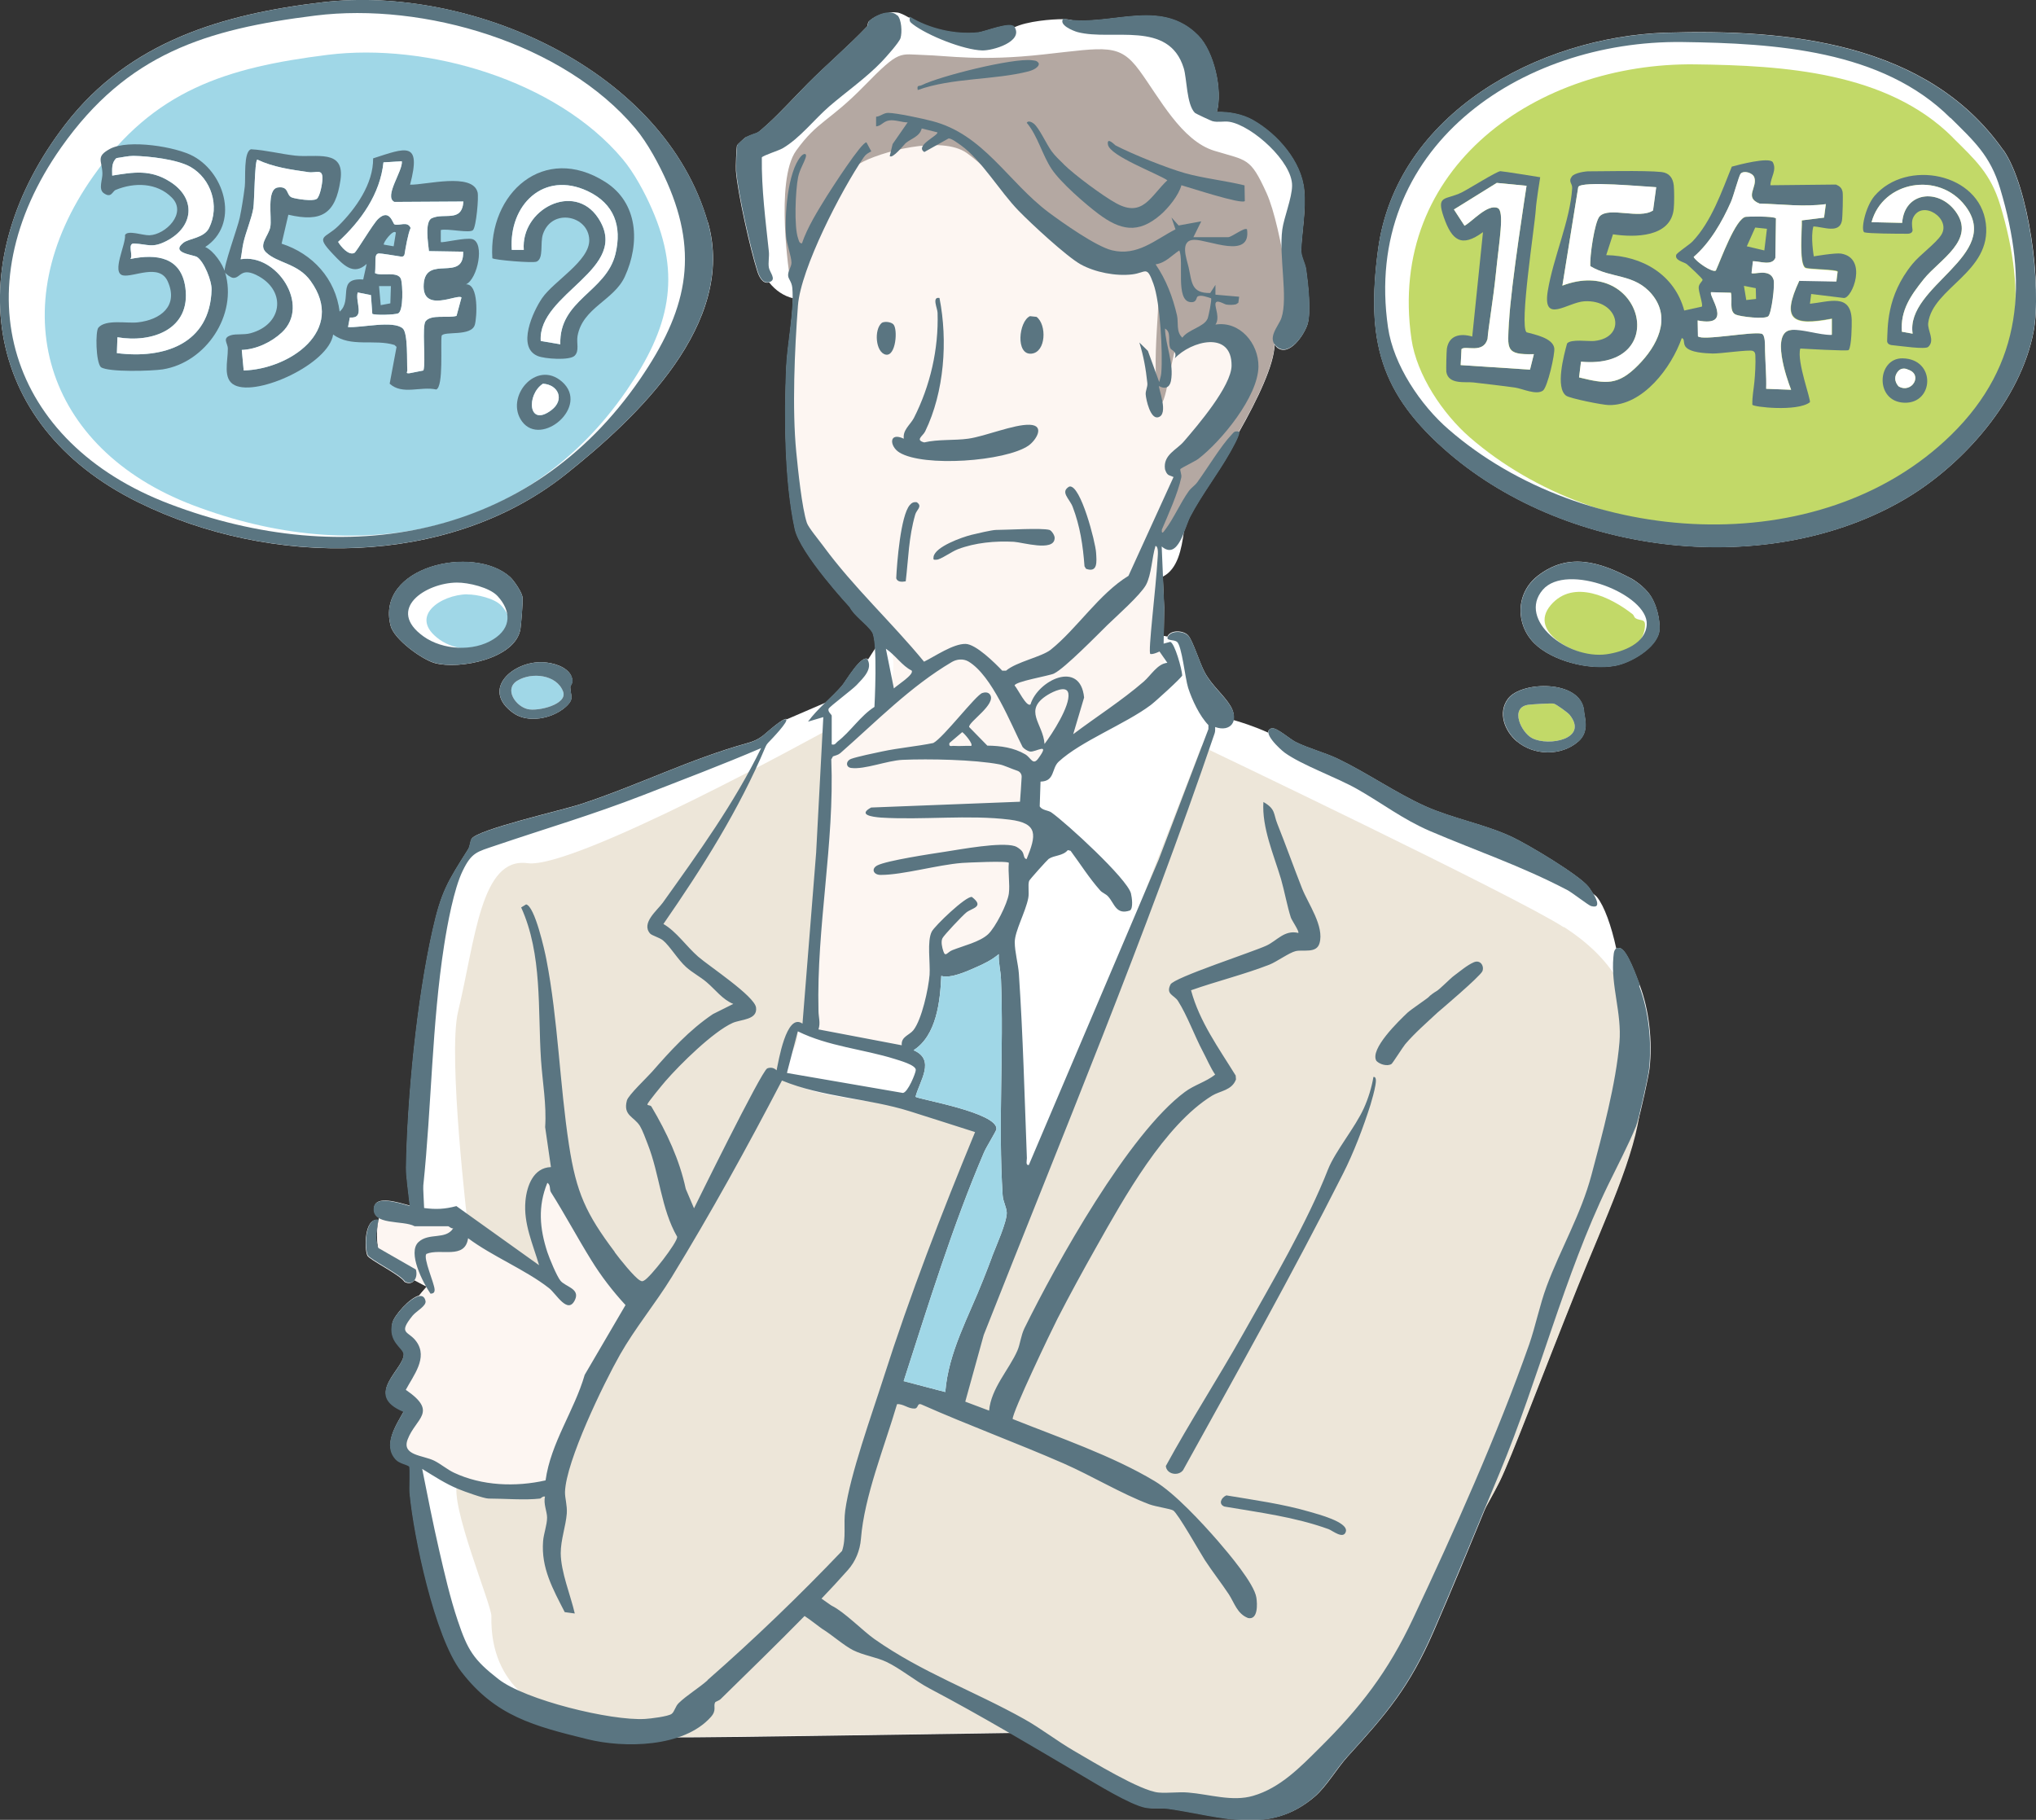<?xml version="1.0" encoding="UTF-8"?><svg id="_レイヤー_2" xmlns="http://www.w3.org/2000/svg" viewBox="0 0 147.71 132.04"><rect x="0" y="0" width="147.71" height="132.04" fill="#333333" stroke="none"/><defs><style>.cls-1{fill:#fff;}.cls-2{fill:#c2d968;}.cls-3{fill:#b4a8a2;}.cls-4{fill:#fdf6f2;}.cls-5{fill:#5a7581;}.cls-6{fill:#a0d7e7;}.cls-7{fill:#ede6d9;}</style></defs><g id="_レイヤー_3"><path class="cls-1" d="M145.32,10.87c-5.48-7.8-15.64-8.77-24.44-8.5-9.24.29-19.59,5.87-20.9,15.74-.87,6.55.09,10.46,5.19,14.81,8.7,7.42,23.2,9.12,33.1,3.25,4.21-2.5,8.34-7.2,9.27-12.13.61-3.2-.32-10.49-2.21-13.18Z"/><path class="cls-1" d="M51.35,16.13C48.17,5.02,34.17-1.09,23.44.16c-7.28.85-14.06,2.85-18.68,8.84-7.6,9.83-6.29,21.76,5.28,27.45,9.58,4.72,22.46,4.76,31-2.03,5.19-4.13,12.42-10.96,10.32-18.3Z"/><path class="cls-1" d="M118.3,41.95c-2.25-1.18-4.51-1.9-6.74-.17-1.63,1.27-1.62,3.56-.22,4.92,1.23,1.21,3.88,1.97,5.87,1.59,1.12-.22,2.92-1.27,3.16-2.45.09-.44-.03-1.65-.59-2.56-.48-.77-1.39-1.29-1.49-1.34Z"/><path class="cls-1" d="M37.76,45.61c.05-.36.19-1.97.15-2.28-.05-.37-.63-1.22-.91-1.47-2.65-2.37-9.78-.76-8.66,3.55.26.98,2.25,2.43,3.2,2.7,1.78.49,5.89-.31,6.22-2.49Z"/><path class="cls-1" d="M110.05,53.79c1.22,1.04,3.23,1.09,4.46,0,.85-.75.41-1.83.4-2.24-.23-2.24-4.54-2.15-5.51-.85-.76,1.02-.23,2.35.64,3.09Z"/><path class="cls-1" d="M41.44,49.04c-.31-.67-1.32-.96-2.05-.99-2.14-.11-4.55,1.96-2.16,3.68,1.07.77,2.82.41,3.76-.4.73-.63.39-.82.38-1.49,0-.07.12-.21.15-.37s-.05-.34-.09-.43Z"/><path class="cls-1" d="M117.55,68.79c-.14-.03-.22,0-.29.04-.36-1.68-.88-3.1-1.39-3.73-.05-.07-.16-.16-.3-.26-.13-.21-.26-.4-.33-.49-.67-.86-4.43-3.1-5.57-3.63-1.94-.91-4.29-1.33-6.27-2.22-2.09-.94-4.22-2.42-6.34-3.44-.96-.46-2.13-.75-3.08-1.23-.43-.22-1.38-1.08-1.73-.98-.19.05-.25.17-.24.31-1.01-.46-2.06-.79-2.53-.92.07-.28.02-.64-.21-1.02-.47-.79-1.34-1.46-1.87-2.44-.36-.66-.86-2.3-1.2-2.68-.37-.39-1.29-.4-1.5.07,0,0,0,.02,0,.02-.09-.02-.17-.04-.27-.05,0-.04,0-.08,0-.12l.03-1.93-.1-2.25c1.08-.54,1.36-2,1.53-3.26.17-.42.31-.85.45-1.12.86-1.63,1.98-3.06,2.86-4.61.12-.21.67-1.17.68-1.48,1.4-2.47,2.56-4.93,2.59-6.35.05.07.12.15.21.22.88.63,1.93-.95,2.17-1.69.28-.89.04-2.99-.1-3.98-.07-.48-.39-.94-.36-1.45.07-1.39.36-2.82.22-4.31-.19-2.08-1.93-4.06-3.7-5.07-.79-.45-1.73-.62-2.64-.6.45-1.57-.2-4.39-1.35-5.55-2.57-2.61-5.97-.86-9.09-1.11-.2-.06-.44-.09-.71-.09-.82,0-2.6.14-3.55.6-.28-.45-2.11.33-2.66.39-1.64.17-3.54-.28-4.94-1.13,0,.01,0,.02,0,.04-.37-.21-.67-.36-.87-.38-.33-.04-.52-.02-.65.03-.51.01-1.1.32-1.4.6-.13.12-.08.32-.14.38-1.38,1.45-2.98,2.81-4.32,4.16-.98.99-1.93,2.04-2.9,2.93-1,.9-.53.47-1.62.97-.04.02-.59.53-.6.57-.05.21-.1,1.59-.08,1.84.12,1.61,1.04,5.69,1.55,7.29.13.4.39.95.86.81.46.58,1.06.99,1.73,1.15-.02,1.55-.41,3.55-.47,4.97-.16,3.53-.13,8.33.62,11.76.39,1.79,3.99,5.67,3.99,5.67.34.66,1.25,1.23,1.62,1.81.11.18.18.62.22,1.17l-.54.84s0-.03-.01-.04c-.48-.33-1.59,1.61-1.87,1.94-.38.43-.79.82-1.2,1.22l-2.83,1.22s0-.02,0-.03c-.07-.05-.29.08-.56.27h0s0,0,0,0c-.32.23-.7.55-1.01.82-.34.3-.74.51-1.18.63-4.3,1.19-7.98,3.08-12.23,4.47-1.21.4-7.47,1.83-7.86,2.5-.11.2-.1.52-.25.76-1.48,2.34-1.95,3.06-2.58,5.9-1.13,5.03-1.82,12.05-1.91,17.19-.01.61.19,1.95.27,2.77-.94-.27-2.48-.74-2.6.11-.05.38.1.61.35.76-.13.57-.22,1.29-.07,2.23-.27-.67-.1-1.38.01-2.06-1.01-.18-1.02,2.06-.79,2.58.13.3,2.36,1.38,2.7,1.91.32.17.57.08.71-.12.52.29.9.47.9.47,0,0-.24.26-.55.64-.68.15-1.81,1.45-1.93,1.95-.32,1.39.8,1.8.82,2.26.06,1.13-2.97,2.94,0,4.18-.54.99-1.53,2.4-.58,3.45.27.31.86.39.99.52.07.07,0,1.61.03,1.92.3,3.22,1.83,10.44,3.74,12.94,2.5,3.27,5.33,3.97,9.17,4.92,1.79.45,4.29.55,6.36-.08.02,0,.04,0,.06,0,2.05.02,19.56-.25,24.27-.32,1.67.97,3.33,1.96,5.11,3,1.09.64,3.61,2.2,4.71,2.4.58.1,1.17,0,1.72.09,3.83.56,7.24,1.93,10.51-.88.84-.72,1.61-2.05,2.38-2.9,2.83-3.11,4.48-5.03,6.23-9.05,1.31-3.01,2.58-6.09,3.84-9.15.43-.77.75-1.37.93-1.74.82-1.66,3.13-7.82,5.64-14.08,1.74-4.34,3.76-8.65,4.38-11.93.25-.8.81-3.38.88-3.95.23-1.99-.03-4.29-.71-6.07-.22-.57-.91-2.56-1.43-2.68Z"/><path class="cls-2" d="M118.45,44.57c-1.56-1.23-4.3-2.59-5.94-.67-1.75,2.05,2.02,3.77,3.74,3.71,1.15-.04,2.77-.56,3.04-1.83.21-1.02-.23-.66-.64-.93-.1-.07-.12-.22-.19-.27Z"/><path class="cls-2" d="M112.72,51.05c-.22-.03-1.6.05-1.86.09-1.35.21-.49,2.02.3,2.42,1.21.62,4.12.05,2.71-1.7-.13-.16-.99-.78-1.14-.8Z"/><path class="cls-2" d="M141.67,9.97c-4.76-4.75-12.25-5.22-18.71-5.3-11.38-.14-22.37,7.42-20.56,19.93.38,2.61,2.27,5.42,4.23,7.13,9.38,8.15,25.88,9.38,35.07.38,5.04-4.93,5.37-10.73,3.42-17.21-.7-2.32-1.84-3.32-3.46-4.93Z"/><path class="cls-6" d="M45.17,11.54c-4.8-5.72-14.18-8.46-21.41-7.56-7.35.92-12.59,2.56-16.99,8.8C.04,22.31,3.22,32.56,14.01,36.66c11.74,4.47,24.1,2.36,31.45-8.33,3.12-4.54,3.99-8.27,1.83-13.18-.51-1.17-1.3-2.64-2.12-3.61Z"/><path class="cls-6" d="M37.53,49.39c-.98.6-.13,1.85.75,2.06.75.18,2.93-.34,2.57-1.28-.47-1.23-2.28-1.42-3.32-.78Z"/><path class="cls-6" d="M33.9,43.12c-1.89.02-4.33,1.61-2.02,3.28,1.16.83,3.03.94,4.25.17,1.1-.7,1.08-1.71.25-2.62-.48-.53-1.78-.83-2.48-.82Z"/><path class="cls-4" d="M45.99,94.22s-4.58-5.67-5.02-7.17c-.45-1.5-1.53-2.19-2.19-1.05-.66,1.14,1.1,7.4,1.1,7.4,0,0-4.98-4.27-6.3-4.92-1.32-.65-5.76-1.22-5.94-.61s-.38,1.47-.19,2.68,3.53,2.78,3.53,2.78c0,0-2.16,2.3-1.84,3.26s.55,1.92.55,1.92c0,0-1.37,2.57-.64,3.07s.29-.06.28.79-.78,2.2-.19,3.09,6.3,4.16,10.73,2.47l6.12-13.7Z"/><path class="cls-4" d="M84.23,49.36c.42-1.66.13-3.56.09-5.26-.05-2.01-.26-4.19-.11-6.3.08-1.16,1-1.98,1.38-3.05.07-.19-.07-.9,0-1.08.37-1.08.91-1.53,1.83-2.36,1.33-1.2,2.36-2.7,2.3-4.57-.05-1.57-1.58-2.96-3.2-2.44-.25.08-.49.16-.74.24-.18-.8-.35-1.59-.53-2.39-.35-1.58-.88-3.16-2.36-4.04-1.17-.7-2.56-.7-3.78-1.26-1.2-.56-2.13-1.42-2.95-2.44-1.94-2.44-3.9-4.74-7.15-5.31-3.23-.56-6.58.75-8.21,3.67-.31.55-.39,1.09-.31,1.58-3.07,5.18-3.48,11.28-3.44,17.32.02,3.15.55,5.83,2.48,8.38,1.44,1.91,3.31,3.53,4.52,5.6.57.97.87,1.99.73,3.18-.09.79-.42,1.53-.46,2.33-.03.56-4.31,3.18-4.15,3.67.05.14-1.45,21.09-.99,20.19.36-.7,6.25,2.93,7.12,1.17.92-1.88,1.2-2.82,1.55-5.71.23-1.91,3.4-.39,5.63-3.87.82-1.28,1.11-3.27,1.57-4.64.5-1.5-.07-4.99.09-5.17.63-.73,1.17-1.68,2.06-2.41,1.65-1.35,3.89-2.38,5.22-3.45,1.12-.9,1.46-.16,1.83-1.58Z"/><path class="cls-7" d="M113.45,67.28c-3.35-2.19-26.28-13.14-26.28-13.14l-18.45,47.44-3.62-1.82s5.75-14.84,5.66-17.6c-.08-2.31-13.75-1.9-13.66-4.32.05-1.5.7-1.56.79-3.02.02-.34,1.04.34,1.07,0,.58-9,.93-17.05.96-17.43.06-.75-.18-4.27-.18-4.27,0,0-18.08,9.98-21.47,9.51-3.39-.47-3.78,5.53-5.04,10.78-.76,3.19.72,15.59.72,15.59l5.66,3.68s-.65-3.46-.68-4.57c-.03-1.11.73-2.62.73-2.62l.88.07,5.67,9.17s-5.44,11.48-5.88,12.41c-.35.76-2.55,1.3-4.34.96-1.38-.26-2.43-1.53-2.81-.51-.58,1.56,2.49,8.88,2.47,9.67-.12,5.26,3.8,7.17,6.48,7.47,2.68.3,3.78,1.27,6.98,1.3,2.37.02,25.44-.34,25.44-.34l7.41,4.08s11.96,2.27,13.35.57c1.38-1.7,12.04-19.9,13.5-22.86.82-1.66,3.13-7.82,5.64-14.08,1.96-4.87,4.27-9.72,4.55-13.09.62-7.69-2.18-10.85-5.53-13.05Z"/><path class="cls-3" d="M93.87,23.72s-.81-7.13-1.99-9.73c-1.18-2.59-1.39-2.32-3.78-3.05-2.39-.73-3.98-3.84-5.44-5.83-1.46-1.98-2.39-1.66-6.96-1.16-4.57.51-6.89.09-8.68.04-1.79-.05-1.72-.42-4.31,2.23-2.58,2.64-3.38,2.53-4.95,4.71-1.57,2.18-.45,9.29-.45,9.29,0,0,3.66-7.52,5.05-8.35,1.4-.83,5.94-2.09,7.79-.76,1.86,1.33,5.61,5.4,7.4,7.03,1.79,1.63,5.1.49,6.09,1.03.99.54-.12,5.76.3,8.97.42,3.21.88-1.59,1.4-3.06.38-1.08,2.76-.8,4.16-.03.65.36.91,1.16.6,1.84-1.38,3-4.57,6.57-4.57,6.57,0,0,.12,1.32-.4,2.21-.52.89-1.1,3.3-1.04,3.39.06.09.82,0,.82,0,0,0,7.81-10.89,7.54-14.29l1.4-1.04Z"/><path class="cls-5" d="M118.98,71.47c-.22-.57-.91-2.56-1.43-2.68-.44-.1-.47.29-.5.65-.19,2.11.62,4.07.44,6.19-.25,2.98-1.23,6.64-2.03,9.62-.77,2.89-2.24,5.35-3.26,8.1-.51,1.39-.79,2.84-1.26,4.2-2.31,6.56-5.46,13.59-8.43,19.9-1.82,3.86-3.81,6.44-6.79,9.39-1.38,1.37-2.84,2.89-4.81,3.46-1.51.44-3.14-.11-4.71-.24-.7-.06-1.45.06-2.15,0-1.32-.12-4.81-2.26-6.16-3.04-1.19-.69-2.38-1.62-3.6-2.3-3.63-2.03-7.41-3.37-10.87-5.81-.83-.59-2.18-1.97-3.07-2.4-.08-.04-.41-.29-.75-.52.65-.68,1.29-1.37,1.91-2.07.56-.63.88-1.42.95-2.26.25-3.12,1.68-6.59,2.62-9.78.47-.03.8.34,1.28.32.3-.02.15-.46.53-.28,3.41,1.51,6.86,2.77,10.27,4.26,2.03.89,4.21,2.21,6.23,2.97.46.17,1.52.32,1.72.44.33.18,1.95,3.06,2.3,3.6.54.83,1.2,1.67,1.73,2.47.42.64.61,1.43,1.41,1.74.73.15.67-1.03.6-1.48-.15-1.02-2.04-3.24-2.79-4.11-1.15-1.32-3.13-3.47-4.58-4.34-3.1-1.86-6.96-3.17-10.31-4.51-.05-.45,2.79-6.38,3.24-7.26.88-1.72,1.91-3.6,2.82-5.21,2.01-3.57,4.95-8.87,8.42-11,.58-.35,1.42-.37,1.72-1.17l-.02-.28c-1.22-1.98-2.63-3.91-3.24-6.19,1.87-.66,3.84-1.14,5.69-1.86.53-.21,1.43-.87,1.9-.98.55-.13,1.51.19,1.73-.57.36-1.24-.83-2.87-1.27-3.99-.61-1.55-1.17-3.13-1.79-4.68-.29-.72-.11-1.07-1.01-1.58-.12,1.86.75,3.82,1.28,5.6.24.83.45,1.98.71,2.78.07.21.64,1.03.54,1.12-1-.24-1.55.57-2.31.92-1.01.47-6.72,2.32-6.96,2.82-.36.72.26.76.54,1.19.67,1.05,1.21,2.55,1.8,3.66.3.56.54,1.16.9,1.69-.67.53-1.52.75-2.2,1.26-4.08,3.03-9.31,12.42-11.63,17.13-.27.55-.31,1.16-.52,1.64-.6,1.37-1.91,2.73-2.05,4.35l-1.73-.65,1.34-4.84c5.7-14.45,11.72-28.88,16.75-43.65.05-.14.04-.31.04-.46,1.12.4,1.75-.45,1.13-1.49-.47-.79-1.34-1.46-1.87-2.44-.36-.66-.86-2.3-1.2-2.68-.37-.39-1.29-.4-1.5.07-.14.3.43.18.66.35.36.25.6,2.66.82,3.35.29.89.83,2.04,1.47,2.7v.29s-3.61,9.48-3.61,9.48l-9.42,22.15c-.25.03-.14-.33-.14-.5-.17-4.47-.28-8.89-.58-13.37-.05-.72-.3-1.59-.3-2.3,0-.8.79-2.2.98-3.2.08-.41-.04-.9.06-1.24.03-.1,1.33-1.54,1.42-1.6.41-.28,1.02-.2,1.39-.64l.2.05c.72.97,1.35,1.98,2.15,2.88.16.18.41.25.57.43.47.51.57,1.37,1.59,1.02.25-.17.14-.94.07-1.24-.29-1.08-4.68-5.1-5.77-5.87-.24-.17-.66-.14-.85-.44l.06-1.8c1.05-.02.79-.95,1.31-1.44,1.62-1.5,4.82-2.72,6.68-4.11.3-.22,2.24-1.98,2.29-2.15-.02-.44-.54-2.35-.87-2.44l-.48.13.05-2.58-.19-4.47c1.2,1.03,1.65-1.34,2.08-2.16.86-1.63,1.98-3.06,2.86-4.61.13-.23.82-1.41.67-1.56-.35-.06-.36.03-.55.23-.74.77-1.78,2.48-2.47,3.43-.17.24-.45.41-.63.66-.6.84-1.09,1.98-1.69,2.77-.1.13-.29.45-.26.02.47-1.1,1.16-2.62,1.41-3.78.05-.22-.12-.54-.06-.62.05-.07,1.07-.57,1.29-.73,1.67-1.28,4.34-4.52,4.37-6.7.02-1.68-1.35-3.33-3.12-3.05.34-.48-.04-1.24,0-1.51.05-.37.63.04.8.06.23.03.46.03.69-.02l.17-.11.06-.44-1.72-.15v-.71s-.38.59-.38.59c-1.39.02-1.32-.78-1.57-1.88-.15-.64-.66-1.95.4-1.98,1.04-.02,4.16,1.46,3.84-.76-.17-.18-1.11.57-1.37.57h-2.52l.57-1.15-1.64.3-.52-.58.29.86c-1.47.75-2.76,1.97-4.61,1.52-1.15-.28-3.57-1.99-4.59-2.75-2.97-2.23-4.72-5.67-8.47-6.63-.64-.17-2.59-.59-3.17-.59-.35,0-.54.25-.88.28v.7c.38-.03.51-.36.94-.43.42-.07.92.14,1.35.14l-1.09,1.57-.21.87c.2.23,1.03-.82,1.15-.93.4-.34,1.03-.48,1.17-1.07l1.13.28c.15.2-1.67.97-.94,1.43l1.75-.98c.2-.04.71.36.9.49,1.48,1.05,2.82,3.34,4.18,4.74.9.93,3.49,3.33,4.51,3.9,1.05.58,2.55.87,3.73.73,1.03-.12,1.06-.69,1.55.68.49,1.34.69,5,.57,6.48-.02.23-.1.43-.15.65l-.82-2.26-.62-.61c.31,1,.47,1.91.58,2.95.03.27-.14.54-.12.82.03.41.34,1.77.88,1.66.85-.17,0-2.18.09-2.27.4.24.76.13.86-.36.24-1.27-.39-2.55-.43-3.81.49.26.19.92.38,1.41.07.19.53.21.33.75,1.16-1.25,4.14-2.06,4.12.53-.02,1.49-2.47,4.35-3.47,5.51-.51.6-1.51.96-1.36,2,0,0,.09.36.29.44.2.08.33.13.33.13l-3.27,7.17c-2.14,1.31-3.74,3.84-5.64,5.36-.65.52-2.49.88-3.24,1.52h-.28c-.52-.55-1.91-1.93-2.66-1.94-.89-.02-2.22.9-3.01,1.29-2.35-2.86-5.12-5.4-7.31-8.39-.31-.42-1.08-1.35-1.19-1.68-.36-1.07-.65-3.89-.77-5.13-.31-3.14-.12-7.45.12-10.63.2-2.7,3.16-8.41,4.77-10.76.17-.25.31-.3.55-.44l-.35-.65c-.35-.04-2.52,3.34-2.87,3.89-.66,1.07-1.41,2.26-1.81,3.44-.22-.02-.22-.21-.28-.37-.3-.83-.19-3.48,0-4.43.12-.58.42-1,.56-1.46.09-.31-.16-.28-.35-.06-.98,1.13-1.2,4.36-1.08,5.81.05.58.38,1.43.39,1.9,0,.34-.28.63-.24.97.02.23.26.43.3.86.15,1.59-.38,4.08-.45,5.75-.16,3.53-.13,8.33.62,11.76.39,1.79,3.99,5.67,3.99,5.67.34.66,1.25,1.23,1.62,1.81.44.7.18,5.42.18,5.42-1.01.64-1.76,1.82-2.67,2.51-.14.11-.18.28-.43.21v-2.08c0-.09-.32-.3-.22-.51.07-.16,1.71-1.38,2.03-1.72.49-.52,1.18-1.16.78-1.87-.48-.33-1.59,1.61-1.87,1.94-.78.89-1.74,1.63-2.44,2.59l1.11-.33-.52,9.84-.99,12.4c-1.18-.83-1.75,2.8-1.88,3.39,0,0-.26-.31-.68-.14-.41.17-5.31,10.15-5.31,10.15l-.6-1.41c-.45-2.11-1.37-4.08-2.49-5.97-.08-.13-.31-.06-.29-.17.02-.13,1.11-1.45,1.31-1.68,1.05-1.21,3.45-3.58,4.87-4.22.61-.27,1.82-.21,1.7-1.12-.12-.84-3.41-3-4.2-3.69-.87-.76-1.56-1.81-2.52-2.37,2.81-4.06,5.49-8.29,7.41-12.86.04-.1.1-.19.17-.27.37-.38,1.52-1.59,1.32-1.72-.16-.1-1.01.6-1.57,1.09-.34.3-.74.51-1.18.63-4.3,1.19-7.98,3.08-12.23,4.47-1.21.4-7.47,1.83-7.86,2.5-.11.2-.1.52-.25.76-1.48,2.34-1.95,3.06-2.58,5.9-1.13,5.03-1.82,12.05-1.91,17.19-.01.61.19,1.95.27,2.77-.94-.27-2.48-.74-2.6.11-.19,1.33,2.13.9,2.96,1.36h2.44c.05,0,.21.19.36.15-.55.86-1.76.29-2.52,1-.81.76.32,2.94.87,3.74.21,0,.31-.08.3-.3-.02-.46-.84-2.26-.6-2.58,1.02-.44,2.8.44,3.03-1.14,1.75,1.31,4.19,2.3,5.87,3.62.52.4,1.37,1.97,1.89.84.37-.81-.71-.94-1.06-1.38-.27-.33-.8-1.62-.95-2.07-.56-1.72-.7-3.32,0-5.03.26.15.14.5.26.68,1,1.58,1.91,3.29,2.92,4.92.72,1.17,1.56,2.26,2.49,3.27l-2.96,5.06c-.76,2.62-2.46,4.92-2.84,7.66-2.17.49-4.62.4-6.65-.56-.47-.22-.95-.63-1.43-.87-.82-.4-2.36-.37-1.93-1.53.58-1.56,2.25-1.98-.13-3.61.55-1.04,1.62-2.32.77-3.5-.56-.79-1.38-.52-.28-1.88.28-.34,1.02-.71.94-1.07-.26-1.2-2.26.93-2.42,1.61-.32,1.39.8,1.8.82,2.26.06,1.13-2.97,2.94,0,4.18-.54.99-1.53,2.4-.58,3.45.27.31.86.39.99.52.07.07,0,1.61.03,1.92.3,3.22,1.83,10.44,3.74,12.94,2.5,3.27,5.33,3.97,9.17,4.92,2.67.66,6.97.61,8.95-1.61.45-.5.16-.78.31-1.06.03-.06.29-.13.4-.24,2.03-1.99,4.09-3.99,6.09-6.03.38.24,1.17.87,1.29.94.7.43,1.56,1.2,2.23,1.54.73.37,1.71.51,2.42.85.96.45,2.09,1.38,3.11,1.92,3.92,2.07,7.2,4.05,10.98,6.27,1.09.64,3.61,2.2,4.71,2.4.58.1,1.17,0,1.72.09,3.83.56,7.24,1.93,10.51-.88.84-.72,1.61-2.05,2.38-2.9,2.83-3.11,4.48-5.03,6.23-9.05,1.66-3.8,3.24-7.72,4.84-11.55,2.85-6.83,4.68-14.3,7.87-20.89.64-1.32,1.49-2.94,2.03-4.27.2-.51.87-3.5.94-4.12.23-1.99-.03-4.29-.71-6.07ZM87.59,23.15c-.24.56-1.42.78-1.81,1.35-.47-.42-.27-1.1-.39-1.62-.31-1.33-.78-2.57-1.55-3.7.73-.11,1.15-.64,1.72-1.01.35.8-.3,3.64.8,3.75.49.05.41-.34.53-.41.23-.14.71.05.97.13.07.1-.18,1.32-.26,1.51ZM71.98,91.17c-.18.49-.44,1.16-.66,1.71-1.04,2.66-2.51,5.21-2.74,8.12l-3.02-.79c1.78-5.51,3.55-11.28,5.83-16.6.15-.36.88-1.53.9-1.68.12-1.21-5.71-2.18-5.87-2.35.31-1.19,1.47-2.68-.14-3.38,1.67-1.07,1.93-3.56,2.01-5.39.66.2,1.81-.31,2.48-.61.6-.26,1.18-.54,1.69-.97-.03.59.14,1.24.16,1.8.21,5.16-.21,10.45.12,15.68.03.49.29.88.3,1.29,0,.7-.78,2.42-1.07,3.18ZM75.78,53.98c-.1-1.49-1.6-2.44.24-3.57.38-.23,1.39-.73,1.49-.09.14.9-1.18,2.93-1.73,3.66ZM76.48,48.86c.74-.35,3.15-2.81,3.86-3.51.64-.62,2.39-2.17,2.8-2.91.4-.74.43-2,.69-2.83.25.04.16.75.15.94-.12,2.15-.72,6.85-.52,6.9s.66-.18.66-.18l.57.82c-.72.07-1.18.9-1.72,1.37-1.61,1.39-3.41,2.53-5.11,3.81l.79-2.66c-.27-2.76-3.36-1.25-3.89.5-.29.22-.94-1.16-1.15-1.37.01-.29,2.49-.7,2.86-.87ZM66.14,48.66c.2.28-1.09,1.08-1.29,1.29l-.58-2.88c.67.44,1.19,1.26,1.87,1.58ZM60.3,55.12l.13-.24c.19-.07.38-.1.54-.24,2.61-2.29,5.07-4.83,8.09-6.61.36-.21.82-.25,1.19-.04,1.73,1.02,3.09,4.56,3.94,6.21.11.14.37.3.54.33.42.06,1.51-.74.59.51-.39.53-.53-.07-.94-.31-.84-.49-1.79-.62-2.75-.63l-1.32-1.35c-.06-.37,2.01-1.66,1.51-2.36-.13-.18-.37-.17-.55-.11-.46.13-2.82,3.24-3.56,3.63-1.23.25-2.47.35-3.7.61-.53.11-1.82.38-2.26.54-.4.15-.4.61,0,.66.98.13,2.61-.54,3.74-.59,1.89-.08,5.19-.02,7.02.33.32.06.86.32,1.29.46.2.06.33.25.32.45-.03.5-.08,1.36-.12,1.8l-10.8.42c-.98.53.06.68.71.73,2.99.19,6.38-.22,9.34.15,2.1.26,1.93,1.14,1.23,2.86-.24-.02-.15-.35-.35-.59-.1-.12-.36-.31-.51-.35-1.02-.31-3.89.23-5.07.41-.98.15-4.19.63-4.9.99-.48.25-.27.7.25.69,1.61,0,4.1-.73,5.91-.87.28-.02,3.38-.17,3.38,0-.07.7.09,1.55,0,2.23-.1.73-.97,2.45-1.51,2.95-.61.56-1.79.83-2.59,1.15-.36.14-.5.54-.65.08-.09-.27-.19-.68-.07-.94.11-.23,1.45-1.64,1.73-1.87.4-.33,1.36-.4.41-1.13-.43-.08-2.69,2.09-2.91,2.51-.36.69-.1,2.28-.16,3.14-.08,1-.56,3.23-1.17,4.01-.3.38-.91.47-.85,1.1l-6.04-1.15c.16-.49,0-.88,0-1.36-.15-6.09,1.17-12.13.93-18.2ZM70.46,54.12c-.4-.02-.82.03-1.22,0-.21-.02-.42.11-.36-.21l.93-.79c.17.11.81.86.65,1ZM57.88,74.83c2.23,1.1,4.76,1.29,7.05,2.01.34.11,1.51.43,1.51.79,0,.22-.58,1.65-.94,1.67l-8.41-1.45.79-3.02ZM44.6,90.84c-2.09-2.78-2.79-4.31-3.32-7.76-.67-4.36-.8-9.14-1.64-13.46-.12-.64-.84-3.87-1.47-4l-.36.22c1.55,3.42,1.2,7.39,1.44,11.07.11,1.62.41,3.25.3,4.87l.42,2.9c-1.27.04-1.75,1.36-1.85,2.46-.15,1.65.54,3.12.99,4.66l-6-4.29c-.86.23-1.51.25-2.34.14-.02-.57-.08-1.43-.06-1.63.6-5.76.62-11.7,1.51-17.43.23-1.48.71-4.11,1.35-5.41.65-1.34,1.03-1.37,2.35-1.82,3.71-1.26,7.01-2.22,10.72-3.66,2.87-1.12,5.76-2.21,8.58-3.42-1.96,4.02-4.54,7.58-7.13,11.21-.4.56-1.59,1.48-.93,2.24.13.15.68.29.94.5.48.39,1.1,1.42,1.67,1.93.45.41,1.05.72,1.49,1.1.63.53,1.16,1.27,1.94,1.58l-1.48.74c-1.72,1.16-3.07,2.65-4.41,4.18-.35.4-1.73,1.7-1.83,2.09-.29,1.1.51,1.15.95,1.85.17.28.43.96.56,1.31.88,2.24.96,4.67,2.14,6.73.02.41-1.94,2.93-2.4,3.17-.14.07-.15.07-.29,0-.4-.21-1.52-1.61-1.84-2.05ZM51.33,121.92c-.62.55-1.53,1.1-2.09,1.65-.25.24-.3.62-.51.78-.24.19-1.55.35-1.93.37-2.46.15-8.7-1.37-10.64-2.89-1.81-1.41-2.23-2.1-2.95-4.24-.56-1.67-.96-3.42-1.35-5.11-.45-1.96-.84-3.93-1.23-5.9.85.52,1.71,1.09,2.63,1.46.4.17,1.85.69,2.18.69,1.14,0,2.66.13,3.74,0,.06,0,.2-.2.36-.14-.13.51.15,1.08.15,1.52,0,.54-.25,1.17-.29,1.72-.15,1.94.71,3.46,1.57,5.14l.73.1c-.31-1.34-1.01-3.01-1.02-4.38,0-.97.37-1.96.44-2.88.04-.6-.14-1.1-.13-1.56.07-2.23,2.8-7.86,3.99-9.96,1.09-1.92,2.57-3.71,3.74-5.61,2.85-4.65,5.49-9.45,8.01-14.28,2.93,1.21,6.32,1.3,9.27,2.23.46.15,4.05,1.28,4.74,1.51-2.42,5.87-4.72,11.81-6.65,17.86-.85,2.66-2.41,6.97-2.77,9.59-.14,1,.09,2.01-.23,2.94-3.12,3.27-6.36,6.39-9.76,9.37Z"/><path class="cls-5" d="M145.32,10.87c1.89,2.69,2.81,9.98,2.21,13.18-.93,4.92-5.05,9.63-9.27,12.13-9.9,5.87-24.4,4.17-33.1-3.25-5.1-4.35-6.06-8.26-5.19-14.81,1.31-9.87,11.66-15.45,20.9-15.74,8.8-.27,18.96.7,24.44,8.5ZM141.5,8.56c-4.95-4.94-12.73-5.42-19.44-5.51-11.83-.15-23.25,7.72-21.36,20.71.39,2.71,2.36,5.64,4.4,7.4,9.74,8.47,26.89,9.74,36.45.4,5.24-5.13,5.58-11.15,3.56-17.88-.72-2.41-1.91-3.45-3.6-5.13Z"/><path class="cls-5" d="M41.04,34.42c-8.54,6.78-21.42,6.74-31,2.03C-1.53,30.76-2.84,18.83,4.76,9,9.39,3.01,16.16,1.02,23.44.16c10.73-1.26,24.72,4.86,27.91,15.96,2.1,7.33-5.12,14.17-10.32,18.3ZM46.1,9.32C40.9,3.12,30.73.15,22.88,1.13c-7.97.99-13.65,2.78-18.43,9.55-7.29,10.33-3.84,21.45,7.86,25.89,12.73,4.84,26.14,2.56,34.11-9.04,3.38-4.92,4.32-8.97,1.98-14.29-.56-1.27-1.41-2.86-2.3-3.92Z"/><path class="cls-5" d="M86.94,2.56c1.15,1.16,1.79,3.99,1.35,5.55.9-.02,1.85.15,2.64.6,1.77,1.01,3.51,3,3.7,5.07.13,1.5-.15,2.92-.22,4.31-.02.5.29.96.36,1.45.14.98.38,3.09.1,3.98-.23.74-1.29,2.32-2.17,1.69s.08-1.56.27-2.15c.49-1.48-.2-4.46.06-6.41.12-.87.7-2.28.71-3.17.03-1.75-2.9-4.36-4.53-4.64-.41-.07-.84.06-1.25-.05-.09-.02-1.22-.55-1.27-.6-.61-.61-.58-2.5-.81-3.24-1.08-3.52-5.2-1.96-7.7-2.62-.36-.1-1.39-.53-1.04-.97,3.3.64,7.03-1.61,9.8,1.2Z"/><path class="cls-5" d="M65.1,1.1c.31.31.36,1.24.23,1.67-.1.31-1.05,1.38-1.34,1.68-1.13,1.19-2.59,2.2-3.84,3.28-1.08.94-2.12,2.3-3.37,3.03-.29.17-1.4.51-1.51.66-.03,2.28.27,4.56.51,6.83.04.38-.06.8,0,1.16s.58.87.06,1.05c-.49.17-.75-.4-.88-.81-.5-1.6-1.43-5.68-1.55-7.29-.02-.26.03-1.63.08-1.84,0-.04.56-.55.6-.57,1.09-.51.62-.07,1.62-.97s1.92-1.93,2.9-2.93c1.34-1.36,2.94-2.72,4.32-4.16.06-.07.02-.26.14-.38.44-.42,1.52-.9,2.02-.39Z"/><path class="cls-5" d="M92.26,52.84c.34-.1,1.3.77,1.73.98.95.48,2.13.77,3.08,1.23,2.11,1.02,4.24,2.5,6.34,3.44,1.97.88,4.33,1.31,6.27,2.22,1.14.53,4.9,2.77,5.57,3.63.23.29,1.18,1.68.18,1.4-.2-.06-1.36-.97-1.72-1.16-3.39-1.77-6.52-2.81-9.96-4.28-1.96-.84-3.49-2.03-5.29-3.05-1.52-.86-4-1.73-5.26-2.64-.31-.23-1.76-1.54-.93-1.78Z"/><path class="cls-5" d="M111.35,46.71c-1.4-1.37-1.41-3.65.22-4.92,2.23-1.74,4.49-1.01,6.74.17.1.05,1.01.57,1.49,1.34.56.91.67,2.12.59,2.56-.24,1.18-2.03,2.23-3.16,2.45-1.99.38-4.64-.39-5.87-1.59ZM111.92,42.8c-1.85,2.17,1.8,5.07,4.64,4.67,1.21-.17,2.84-.79,2.91-2.16.12-2.18-5.82-4.54-7.55-2.51Z"/><path class="cls-5" d="M37,41.86c.28.25.86,1.1.91,1.47.04.3-.09,1.92-.15,2.28-.33,2.19-4.44,2.99-6.22,2.49-.95-.26-2.94-1.71-3.2-2.7-1.12-4.31,6.01-5.92,8.66-3.55ZM33.14,42.27c-2.26.02-5.17,1.93-2.41,3.91,1.39.99,3.62,1.12,5.07.2,1.32-.83,1.29-2.05.3-3.13-.58-.63-2.13-.99-2.96-.98Z"/><path class="cls-5" d="M99.65,78.14c.26-.03.15.49.13.63-.06.36-.24,1.02-.35,1.38-.52,1.64-1.22,3.49-2.01,5.04-3.67,7.26-7.65,14.36-11.59,21.48-.34.46-1.2.3-1.25-.3,1.76-3.23,3.79-6.36,5.6-9.58,2.08-3.7,4.66-8.08,6.17-11.95.52-1.31,1.97-3.04,2.6-4.44.31-.68.57-1.52.69-2.26Z"/><path class="cls-5" d="M77.16,11.91c.78.77,2.86,2.32,3.84,2.85,1.92,1.04,2.48-.54,3.69-1.68-.74-.5-4.18-1.77-4.31-2.59-.1-.61.51.04.55.06,1.3.67,3.73,1.64,5.03,2.01s2.95.55,4.33.89l.02,1.14c-.26.25-3.99-.98-4.6-1.15-.19.72-.94,1.65-1.52,2.15-1.62,1.4-2.91,1.12-4.51-.08-.93-.7-2.72-2.25-3.38-3.24-.69-1.03-1.01-2.41-1.81-3.36.1-.19.39-.04.51.06.4.32.92,1.5,1.3,2.01.26.35.56.63.87.93Z"/><path class="cls-5" d="M68.16,21.63c.61,3.09.35,6.81-1.04,9.67-.16.34-.75.62-.07.8,1.01-.24,2.19-.13,3.19-.27,1.24-.17,3.31-1.05,4.46-1.01s.46,1.13-.08,1.51c-1.67,1.15-7.62,1.58-9.37.5-.71-.43-.8-1.52.32-1-.09-.63.47-1.01.73-1.5,1.19-2.34,1.8-5,1.72-7.63,0-.31-.44-1.19.14-1.08Z"/><path class="cls-5" d="M114.52,53.79c-1.23,1.09-3.24,1.04-4.46,0-.87-.74-1.4-2.07-.64-3.09.97-1.3,5.28-1.39,5.51.85,0,.41.45,1.5-.4,2.24ZM112.72,51.05c-.22-.03-1.6.05-1.86.09-1.35.21-.49,2.02.3,2.42,1.21.62,4.12.05,2.71-1.7-.13-.16-.99-.78-1.14-.8Z"/><path class="cls-5" d="M104.31,73.45c-.78.73-1.66,1.49-2.36,2.31-.16.19-.92,1.39-1,1.44-.31.19-.84.03-1.09-.22-.52-.85,1.65-2.93,2.25-3.5.26-.24,1.48-1.06,1.54-1.14.06-.09.41-.34.57-.43.22-.12,1.01-.93,1.26-1.11.47-.35.96-.77,1.44-.98s.77.27.63.64-3.24,2.99-3.24,2.99Z"/><path class="cls-5" d="M41.38,49.84c.01.67.35.87-.38,1.49-.95.81-2.69,1.17-3.76.4-2.4-1.72.01-3.79,2.16-3.68.73.04,1.74.33,2.05.99.04.08.11.26.09.43s-.15.3-.15.37ZM37.53,49.39c-.98.6-.13,1.85.75,2.06.75.18,2.93-.34,2.57-1.28-.47-1.23-2.28-1.42-3.32-.78Z"/><path class="cls-5" d="M73.6,1.95c.67,1.07-1.57,1.73-2.34,1.71-1.35-.04-3.94-1.07-5.02-1.89-.24-.18-.28-.24-.23-.56,1.4.86,3.3,1.3,4.94,1.13.55-.06,2.37-.84,2.66-.39Z"/><path class="cls-5" d="M88.97,108.5c2.03.34,4.1.62,6.08,1.2.5.15,2.79.73,2.59,1.43-.17.59-.98-.08-1.25-.18-2.47-.89-4.98-1.2-7.56-1.64-.46-.18-.23-.65.14-.81Z"/><path class="cls-5" d="M76.14,38.45c.16.05.42.44.37.64-.08.94-2.32.26-2.96.22-1.35-.07-2.8.06-4.06.54-.47.18-1.24.75-1.54.76-.23.01-.25.02-.22-.22.13-.73,2.06-1.41,2.73-1.58.37-.09,1.51-.36,1.8-.36.82,0,3.3-.16,3.88,0Z"/><path class="cls-5" d="M66.58,6.53c-.07-.39.08-.25.29-.35,1.32-.66,6.61-1.98,7.99-1.81.21.03.36.01.5.22.06.3-.48.52-.71.58-2.5.65-5.58.46-8.06,1.36Z"/><path class="cls-5" d="M27.46,88.49c-.11.68-.28,1.39-.01,2.06l2.72,1.56c.17.57-.17,1.2-.79.87-.34-.53-2.57-1.61-2.7-1.91-.24-.53-.22-2.76.79-2.58Z"/><path class="cls-5" d="M77.59,35.3c.81-.15,1.89,4.06,1.93,4.8.04.64.14,1.48-.73,1.17l-.11-.18c-.11-1.5-.32-2.91-.86-4.32-.22-.58-.95-1.09-.22-1.48Z"/><path class="cls-5" d="M65.7,42.18c-.26.05-.59.06-.68-.22.05-1.1.32-4.54.98-5.31.14-.17.28-.24.51-.21.44.3-.01.54-.11.89-.48,1.67-.49,3.16-.69,4.85Z"/><path class="cls-5" d="M74.73,22.94l.47.05c.75.56.7,2.57-.37,2.67-1.16.11-.93-2.33-.11-2.72Z"/><path class="cls-5" d="M64.81,23.53c.34.34.19,2.35-.55,2.2s-.87-1.83-.28-2.31c.22-.12.66-.06.83.11Z"/><path class="cls-5" d="M130.61,25.29c-.28.93.82,3.8.69,3.9-.91.7-4.16.34-4.17.17-.01-.63.09-1.03.15-1.66.05-.48.1-1.42.07-1.87,0-.16-.02-.3-.19-.37-.25-.11-2.39.21-2.92.19s-1.63-.06-1.96-.5c-.19-.26-.03-.57-.27-.62-.74,2.12-2.81,4.91-5.3,4.86-.47-.01-2.81-.48-3.09-.68-.79-.58-.17-2.92.07-3.79.28-.34,1.54-.14,1.96-.18,2.44-.24,1.81-3.03-.71-2.88-1.2.07-3.05,1.69-2.65-.75s1.63-5.12,1.77-7.46c.02-.36-.31-.46-.02-.85.19-.25.96-.38,1.28-.37.43.01,4.03-.08,5.21.05.57.06.84.43.9.97.04.35.04,1.33,0,1.68-.19,2.1-2.83,2.11-4.41,1.87l-.49,1.51c2.62.05,4.96,1.42,5.66,4.02l1.27-.28c.13-.1-.26-1.13-.22-1.43.03-.25.28-.42.28-.52,0-.1-.98-1-1.15-1.14-.19-.15-.89-.26-.76-.67.05-.15.96-.74,1.18-.97,1.37-1.44,2.12-3.62,2.85-5.43.51-.14,2.68-.71,2.97-.33.32.58-.15,1.09-.17,1.68l4.76-.05c.27.12.42.24.48.54.04.22,0,1.82-.05,2.09-.19.96-1.36.43-2.07.41-.22.74.03,2.17.03,2.17,0,0,1.58-.27,1.98-.2,1.97.33.8,3.29.19,3.22l-2.36-.29-.09.71c1.4-.14,2.97-.79,3.03,1.18.01.41-.01,1.9-.22,2.18-.07.09-3.5-.11-3.5-.11ZM129.98,23.91c.81-.07,2.06.38,2.93.36v-1.16c-2.87.54-3.69.1-2.36-2.76l2.69.05.09-.71c-.11-.16-2.14-.15-2.35-.28-.47-.31-.22-2.87-.25-3.42l1.61-.2.13-.98c-1.59.22-3.21,0-4.81-.04-1.14-.45-.13-1.18-.38-1.9-.12-.34-.76-.52-.99-.27-.12.13-.53,1.66-.71,2.06-.63,1.42-1.51,2.96-2.7,3.98.15.33,1.35,1.16,1.61.99.34-.74,1.44-3.81,2.18-3.9.17-.02,1.96-.06,2.18.11l-.04,2.87c-.25.6-1.13.24-1.63.24l-.1.86c.12.16,1.34-.38,1.6.49.11.35-.15,2.42-.38,2.64-.25.25-2.01.04-2.36-.11-.52-.22-.23-1.13-.36-1.59l-1.43-.04c-.26.19,1.7,2.58-.98,2.05l.02,1.15c.31.34,3.93-.36,4.61-.19.29.07.25.82.26,1.25.02.91.11,1.83.08,2.75l1.81.07c-.34-.86-1.49-4.21.02-4.34ZM120.16,13.59c-.75-.03-5.48-.49-5.66-.01l-1.15,7.15c5.81-2.22,7.97,6.12,1.35,5.52l-.14,1.14c1.95.48,2.82.6,4.28-.88,1.37-1.38,2.45-3.4,1.01-5.14-1.27-1.53-2.94-1.13-4.47-2.05-.07-.65.31-3.26.67-3.63.7-.71,2.88.24,3.87-.42l.23-1.69ZM128.19,16.6l-.85-.09-.61,1.36,1.27.3.19-1.57ZM127.4,21.7l-.02-.79-.86-.17.17,1.03.71-.08Z"/><path class="cls-5" d="M111.94,28.34c-.48.35-1.48-.14-2.03-.22-1-.14-2.01-.25-3.01-.37-.56-.07-1.82.18-1.97-.77-.02-.15.01-1.51.04-1.69.16-.98,1-1.12,1.84-.87l.78-7.58c-1.57,1.16-2.26.59-2.84-1.07s.12-1.23,1.3-1.81c.5-.25,2.54-1.53,2.8-1.54.18,0,2.89.44,2.89.44,0,0-.29,1.78-.32,2.34-.07,1.2-1.21,8.42-.67,8.91.58.16,1.89.41,2.01,1.14.07.42-.49,2.85-.82,3.09ZM111.29,25.69c-2.1.06-1.91-.37-1.81-2.37.13-2.58,1.27-9.84,1.27-9.84l-2.16-.21-3.11,1.93.77,1.18c.58-.32,1.66-1.59,2.4-1.29.52.22.11,2.38-.13,4.8-.19,1.86-.56,4-.6,4.7-.31,1.11-1.62.45-1.89.74l-.06,1.16,5.03.33.28-1.12Z"/><path class="cls-5" d="M137.17,25.02c-.16-.02-.27-.15-.26-.3.05-.94-.07-3.23,1.83-5.56.55-.68,1.71-1.5,2.1-2.12.75-1.19-1.41-2.6-2.05-1.23-.11.24-.08.59-.04.84.03.18-.1.31-.36.31-.87,0-2.78-.01-3.12-.1-.3-.08.03-1.82.73-2.65,2.32-2.7,7.62-1.65,8.07,2,.44,3.54-3.85,4.65-4.18,7.22-.07.55.52,1.26,0,1.74-.22.2-1.94-.06-2.73-.14ZM138.76,24.21c-.54-3.46,6.56-5.67,3.82-9.27-1.92-2.52-5.99-1.81-6.8,1.18l2.22.05c.16-2.24,2.6-2.53,3.86-.85,1.55,2.08-1.17,3.53-2.29,4.93-.94,1.18-1.71,2.26-1.59,3.82l.78.14Z"/><path class="cls-5" d="M138.02,26c2.44.03,2.31,3.29.14,3.22s-1.99-3.24-.14-3.22ZM137.75,28.04c.96.54,1.78-.87.68-1.22,0,0-.5-.29-.82.25s.14.97.14.97Z"/><path class="cls-5" d="M16.29,19.78c-.09-.45.94-3.23,1.1-3.97.15-.71.28-1.55.37-2.28.07-.59-.11-2.52.45-2.7,1.07.06,2.13.34,3.2.46,1.5.17,3.63-.52,3.29,1.78-.36,2.45-1.37,3.07-3.78,2.51l-.49,2.1c2.26.73,3.91,2.55,4.21,4.93.98-.84-.27-2.48,1.71-2.33l.25-1.13c-.95.88-1.7.07-2.43-.7-1.35-1.42-.59-1.1.39-2.07,1.26-1.25,2.53-3.05,2.51-4.89,2.36-.76,3.53-1.3,2.68,1.91,1.11.03,4.54-.91,4.9.56.09.36-.1,2.47-.33,2.73s-1.85-.13-2.34,0v.87c.07.09,1.81-.35,2.29-.21.91.27.39,2.88-.46,3.28.94-.04.79,2.4.64,2.93-.25.88-2.23.44-2.41.8-.09.62.15,3.69-.39,3.9-1.14-.25-2.45.42-3.38-.42l.5-2.67-.15-.14c-1.45-.45-3.17.2-4.45-.76-.32,2.13-5.47,4.5-7.14,3.68-.9-.44-.49-1.75-.5-2.65,0-.41-.45-.77.24-.98.37-.11.91-.01,1.4-.14,2.3-.62,2.61-2.99.63-4.12-1.34-.76-1.33.15-1.89.1-.17-.01-.56-.3-.58-.4.92,3.09-1.39,6.54-4.52,7.04-.77.12-3.95.22-4.49-.16-.37-.36-.41-2.61-.18-2.87.54-.62,2.06-.29,2.85-.38,1.64-.18,2.98-1.18,2.18-2.97-.6-1.35-2.51-.28-3.25-.44-.86-.19.23-2.26.15-2.93.2-.38,1.3.04,1.77.02,1.17-.04,2.75-1.6,1.63-2.73-1.08-1.1-2.73-1.12-4.08-.56-.25.11-.31.63-.87.23-.4-.29-.07-1-.09-1.44-.03-.93-.5-1.2.55-1.77,1.32-.71,4.8-.16,6.06.54,2.37,1.31,3.3,4.98.85,6.58.62.28,1.26,1.23,1.44,1.84ZM29.14,11.7l-1.32.08c-.24,2.3-1.63,4.25-3.29,5.77.2.34.76,1.01,1.18.8.16-.08,1.35-2.12,1.73-2.47.84-.78,1.05.35,1.18.4.34.13.95-.27,1.17.26-.19.41-.37,1.47-.44,1.91-.02.12-.12.19-.24.17-.44-.07-1.47-.24-1.61-.23-.39.02-.21.56-.29,1.43.49.25,1.7-.19,1.89.46.11.37.19,2.29-.22,2.46-.24.1-1.65.15-1.87.03l-.1-1.36-.96-.19c-.19.69.57,1.9-.57,1.82l-.13.69c.94.07,3.28-.51,3.97.1.39.35.29,2.42.33,3.02.01.17-.15.25.16.23l1.01-.2c.19-.66-.13-3.22.16-3.58.42-.51,1.61-.2,2.24-.38l.36-1.33c-.22-.32-2.89,1.2-2.74-.98s2.94-.09,2.86-2.35l-2.48-.04c-.05-.52-.33-2.15.21-2.39.92-.42,2.18.34,2.29-1.21l-5.01.03c-.79-.39.65-2.28.54-2.96ZM22.97,14.44c.25-.18.41-1.11.42-1.43.04-.82-.45-.44-1.01-.52-1.27-.18-2.56-.36-3.72-.91-.19.16-.2,3.02-.28,3.52-.12.74-.55,1.75-.72,2.51-.09.4-.12.81-.2,1.2,2.6-.45,5.1,3.34,2.99,5.31-.76.71-1.85,1.23-2.91,1.27l.14,1.49c3.31-.09,7.46-2.89,4.85-6.5-.92-1.28-2.41-1.28-3.23-2.07-.57-.55.19-1.2.31-1.84.13-.68-.3-2.76.56-2.87.82-.1.57.56,1.01.73.31.11,1.52.29,1.77.11ZM8.48,25.62c3.4.44,6.76-.66,6.87-4.6.02-.64-.54-2.03-1.05-2.37-.28-.18-1.96-.28-.99-1.04.4-.31,1.49-.33,1.86-1.07.79-1.6.15-3.57-1.35-4.43-.97-.55-3.01-.78-4.14-.8-.39,0-.84.11-1.23.16-.38.34-.31.82-.31,1.27,1.55-.25,2.77-.46,4.19.44,1.92,1.21,1.74,3.27-.24,4.3-1.06.55-1.35.23-2.37.19-.5-.02-.04.87-.26,1.12,1.9-.39,3.69-.15,3.99,2.09.4,3.02-2.42,4.02-4.93,3.59l-.04,1.16ZM28.72,16.88c-.18-.29-.97.76-.87.87l.71.12.16-.99ZM28.32,22l.04-1.24h-.86l.12,1.38.7-.13Z"/><path class="cls-5" d="M35.72,18.75c-.31-4.74,3.75-8.37,8.19-5.55,2.4,1.52,2.53,4.46,1.42,6.87-.79,1.73-3.06,2.25-3.43,4.31-.09.51.15,1.07-.21,1.43s-2.19.23-2.68.02c-1.54-.63-.34-3.24.32-4.2.86-1.25,3.46-2.7,3.42-4.23-.05-1.77-2.71-2.33-3.36-.41-.22.65.07,1.74-.45,1.99-.26.13-3.11-.12-3.21-.24ZM40.65,24.98c-.1-3.23,3.32-3.78,4-6.55.49-2.02-.09-3.65-2.01-4.56-3.2-1.51-5.74,1.01-5.51,4.26h.87c-.23-2.94,3.65-4.97,5.4-2.31,2.44,3.71-4.4,5.43-4.17,8.92l1.42.24Z"/><path class="cls-5" d="M37.88,30.59c-1.3-1.75,1.02-4.55,2.9-2.89,2.02,1.79-1.5,4.76-2.9,2.89ZM39.39,27.84c-1.22.8-1.08,3.21.62,1.91.97-.74.51-1.84-.62-1.91Z"/><path class="cls-6" d="M71.98,91.17c-.18.49-.44,1.16-.66,1.71-1.04,2.66-2.51,5.21-2.74,8.12l-3.02-.79c1.78-5.51,3.55-11.28,5.83-16.6.15-.36.88-1.53.9-1.68.12-1.21-5.71-2.18-5.87-2.35.31-1.19,1.47-2.68-.14-3.38,1.67-1.07,1.93-3.56,2.01-5.39.66.2,1.81-.31,2.48-.61.6-.26,1.18-.54,1.69-.97-.03.59.14,1.24.16,1.8.21,5.16-.21,10.45.12,15.68.03.49.29.88.3,1.29,0,.7-.78,2.42-1.07,3.18Z"/><path class="cls-1" d="M29.14,11.7l-1.32.08c-.24,2.3-1.63,4.25-3.29,5.77.2.34.76,1.01,1.18.8.16-.08,1.35-2.12,1.73-2.47.84-.78,1.05.35,1.18.4.34.13.95-.27,1.17.26-.19.41-.37,1.47-.44,1.91-.02.12-.12.19-.24.17-.44-.07-1.47-.24-1.61-.23-.39.02-.21.56-.29,1.43.49.25,1.7-.19,1.89.46.11.37.19,2.29-.22,2.46-.24.1-1.65.15-1.87.03l-.1-1.36-.96-.19c-.19.69.57,1.9-.57,1.82l-.13.69c.94.07,3.28-.51,3.97.1.39.35.29,2.42.33,3.02.01.17-.15.25.16.23l1.01-.2c.19-.66-.13-3.22.16-3.58.42-.51,1.61-.2,2.24-.38l.36-1.33c-.22-.32-2.89,1.2-2.74-.98s2.94-.09,2.86-2.35l-2.48-.04c-.05-.52-.33-2.15.21-2.39.92-.42,2.18.34,2.29-1.21l-5.01.03c-.79-.39.65-2.28.54-2.96Z"/><path class="cls-1" d="M22.97,14.44c.25-.18.41-1.11.42-1.43.04-.82-.45-.44-1.01-.52-1.27-.18-2.56-.36-3.72-.91-.19.16-.2,3.02-.28,3.52-.12.74-.55,1.75-.72,2.51-.09.4-.12.81-.2,1.2,2.6-.45,5.1,3.34,2.99,5.31-.76.71-1.85,1.23-2.91,1.27l.14,1.49c3.31-.09,7.46-2.89,4.85-6.5-.92-1.28-2.41-1.28-3.23-2.07-.57-.55.19-1.2.31-1.84.13-.68-.3-2.76.56-2.87.82-.1.57.56,1.01.73.31.11,1.52.29,1.77.11Z"/><path class="cls-1" d="M8.48,25.62c3.4.44,6.76-.66,6.87-4.6.02-.64-.54-2.03-1.05-2.37-.28-.18-1.96-.28-.99-1.04.4-.31,1.49-.33,1.86-1.07.79-1.6.15-3.57-1.35-4.43-.97-.55-3.01-.78-4.14-.8-.39,0-.84.11-1.23.16-.38.34-.31.82-.31,1.27,1.55-.25,2.77-.46,4.19.44,1.92,1.21,1.74,3.27-.24,4.3-1.06.55-1.35.23-2.37.19-.5-.02-.04.87-.26,1.12,1.9-.39,3.69-.15,3.99,2.09.4,3.02-2.42,4.02-4.93,3.59l-.04,1.16Z"/><path class="cls-1" d="M40.65,24.98c-.1-3.23,3.32-3.78,4-6.55.49-2.02-.09-3.65-2.01-4.56-3.2-1.51-5.74,1.01-5.51,4.26h.87c-.23-2.94,3.65-4.97,5.4-2.31,2.44,3.71-4.4,5.43-4.17,8.92l1.42.24Z"/><path class="cls-1" d="M39.39,27.84c-1.22.8-1.08,3.21.62,1.91.97-.74.51-1.84-.62-1.91Z"/><path class="cls-1" d="M130.72,15.99l1.61-.2.13-.98c-1.59.22-3.21,0-4.81-.04-1.14-.45-.13-1.18-.38-1.9-.12-.34-.76-.52-.99-.27-.12.13-.53,1.66-.71,2.06-.63,1.42-1.51,2.96-2.7,3.98.15.33,1.35,1.16,1.61.99.34-.74,1.44-3.81,2.18-3.9.17-.02,1.96-.06,2.18.11l-.04,2.87c-.25.6-1.13.24-1.63.24l-.1.86c.12.15,1.34-.38,1.6.49.11.35-.15,2.42-.38,2.64-.25.25-2.01.04-2.36-.11-.52-.22-.23-1.13-.36-1.59l-1.43-.04c-.26.19,1.7,2.58-.98,2.05l.02,1.15c.31.34,3.93-.36,4.61-.19.29.07.25.82.26,1.25.02.91.11,1.83.08,2.75l1.81.07c-.34-.86-1.49-4.21.02-4.34.81-.07,2.06.38,2.93.36v-1.16c-2.87.54-3.69.1-2.36-2.76l2.69.05.09-.71c-.11-.16-2.14-.15-2.35-.28-.47-.31-.22-2.87-.25-3.42Z"/><path class="cls-1" d="M115.38,19.32c-.07-.65.31-3.26.68-3.63.7-.71,2.88.24,3.87-.42l.23-1.69c-.75-.03-5.48-.49-5.66-.01l-1.15,7.15c5.81-2.22,7.97,6.12,1.35,5.52l-.14,1.14c1.95.48,2.82.6,4.28-.88,1.37-1.38,2.45-3.4,1.01-5.14-1.27-1.53-2.94-1.13-4.47-2.05Z"/><path class="cls-1" d="M109.48,23.32c.13-2.58,1.27-9.84,1.27-9.84l-2.16-.21-3.11,1.93.77,1.18c.58-.32,1.66-1.59,2.4-1.29.52.22.11,2.38-.13,4.8-.19,1.86-.56,4-.6,4.7-.31,1.11-1.62.45-1.89.74l-.06,1.16,5.03.33.28-1.12c-2.1.06-1.91-.37-1.81-2.37Z"/><path class="cls-1" d="M141.86,15.32c1.55,2.08-1.17,3.53-2.29,4.93-.94,1.18-1.71,2.26-1.59,3.82l.78.14c-.54-3.46,6.56-5.67,3.82-9.27-1.92-2.52-5.99-1.81-6.8,1.18l2.22.05c.16-2.24,2.6-2.53,3.86-.85Z"/><path class="cls-1" d="M138.43,26.82s-.5-.29-.82.25c-.32.54.14.97.14.97.96.54,1.78-.87.68-1.22Z"/></g></svg>